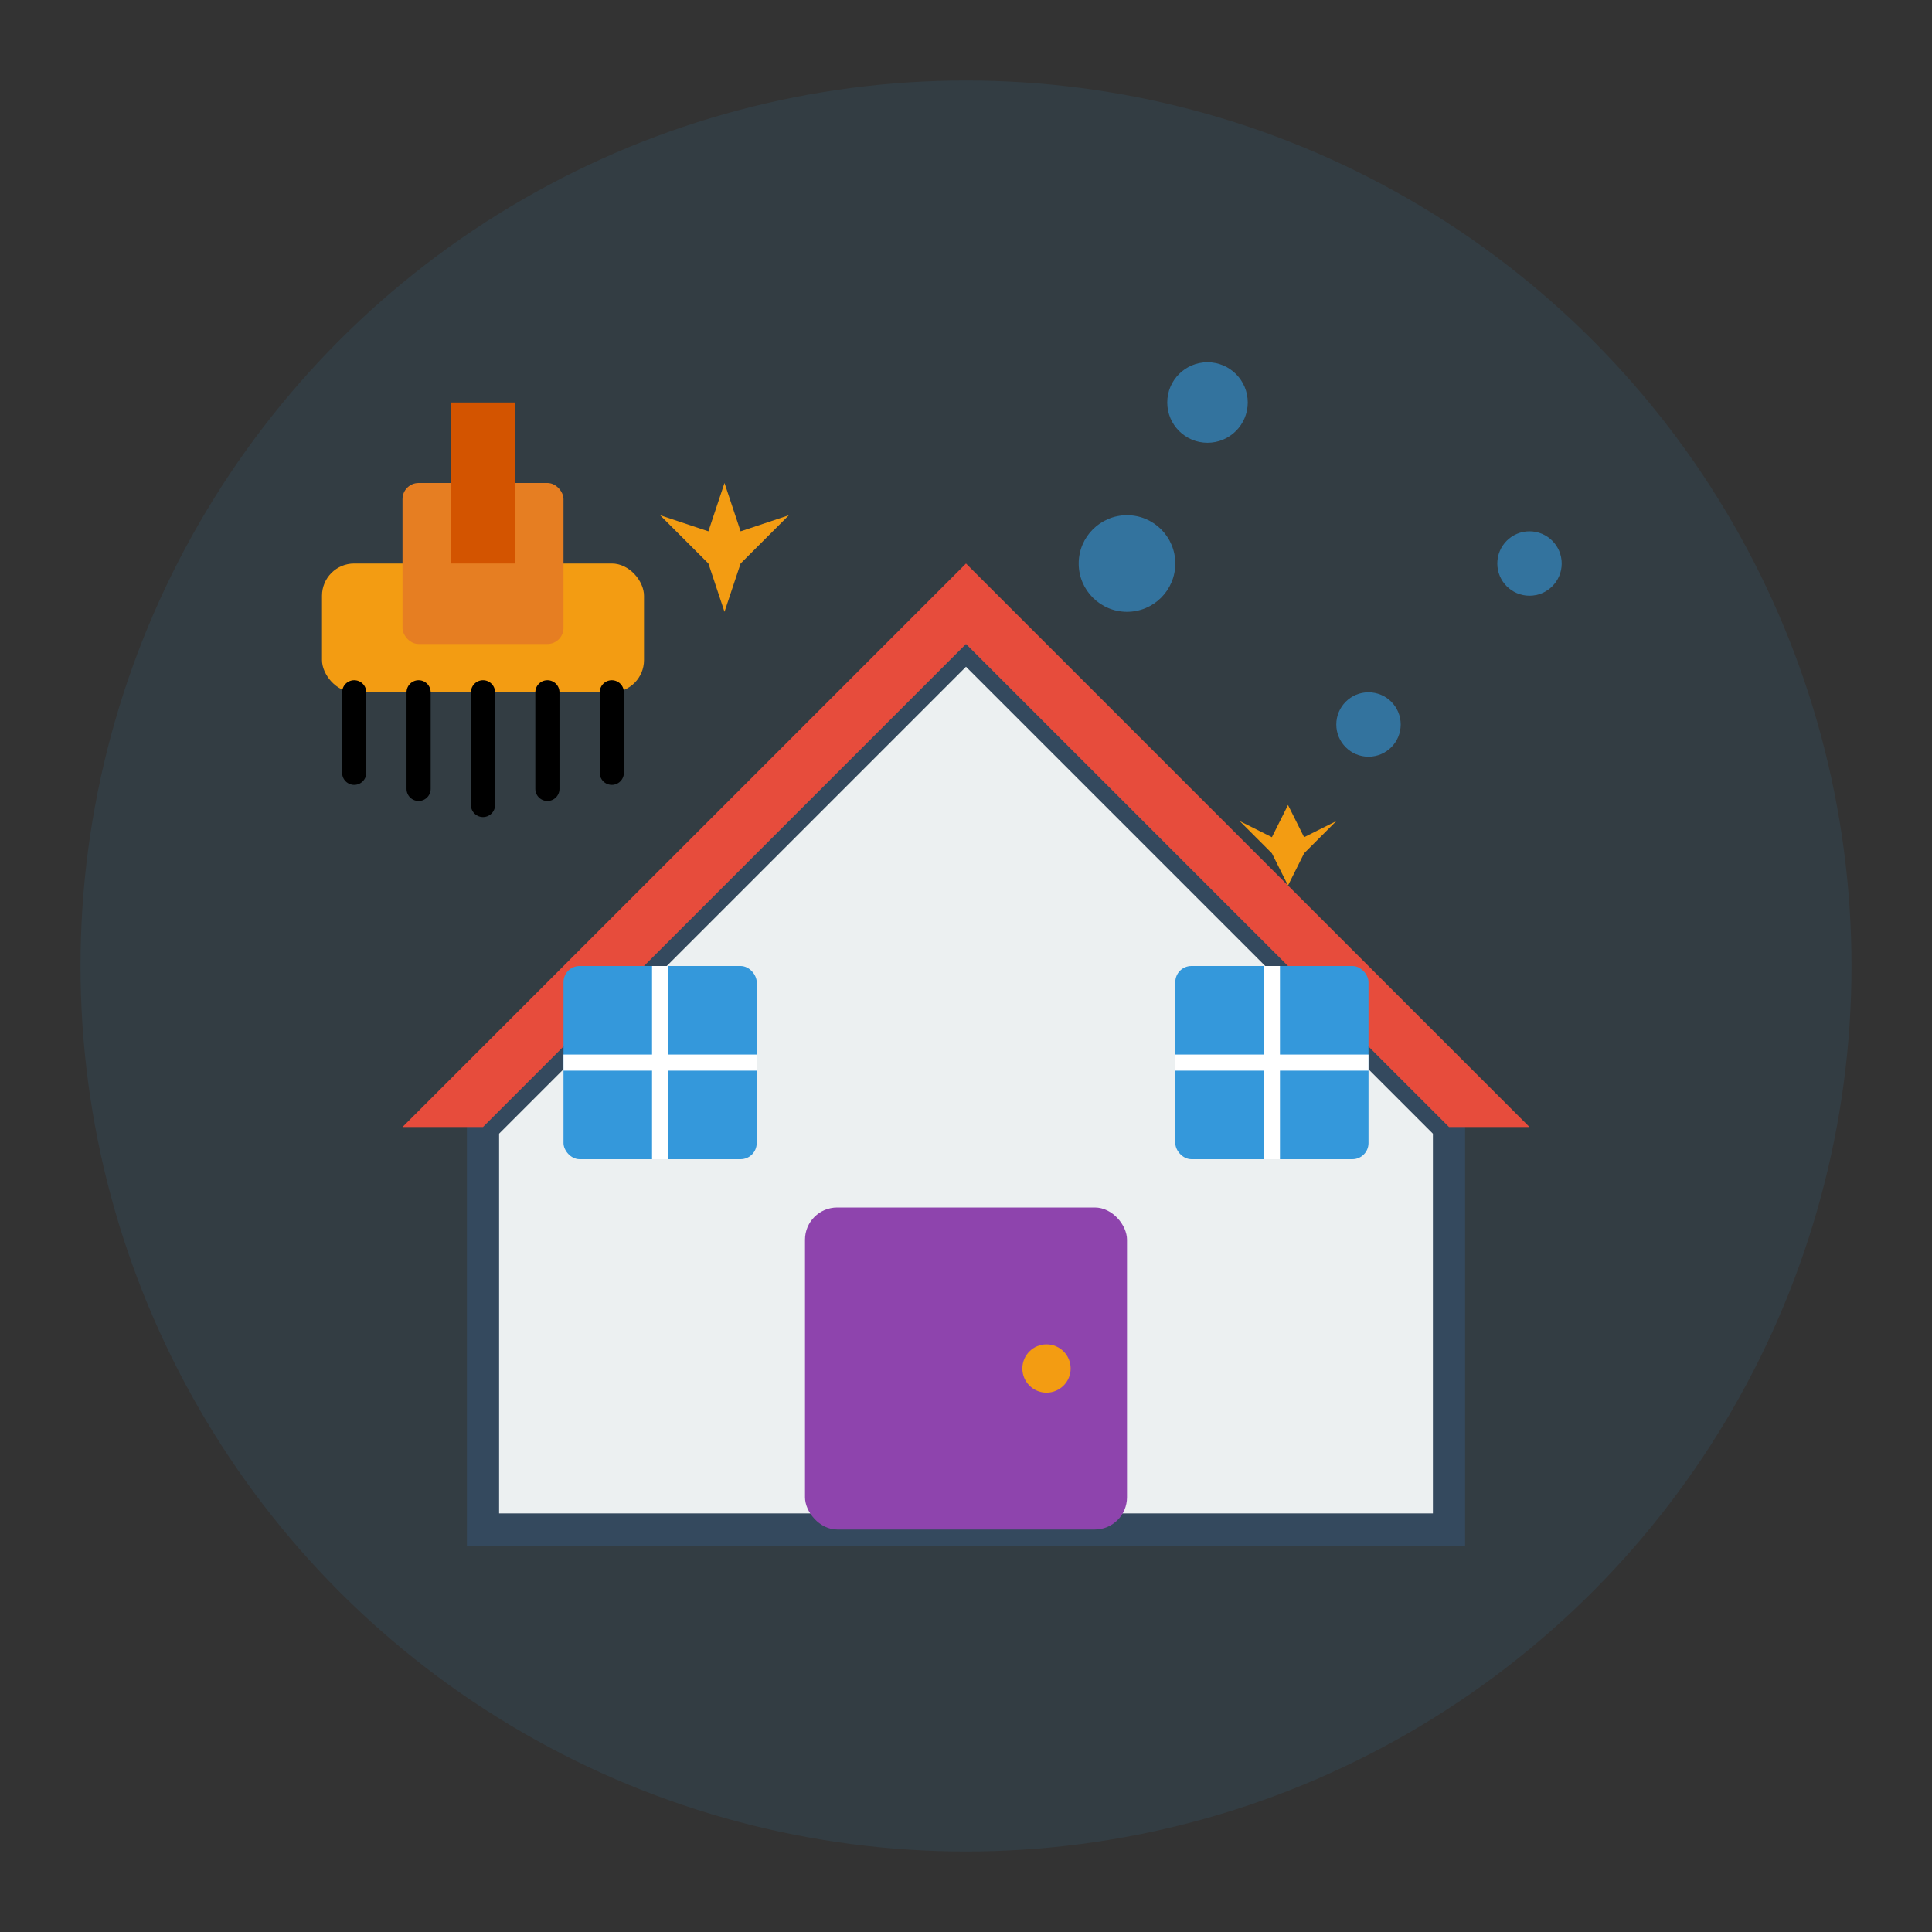 <svg width="120" height="120" viewBox="0 0 120 120" fill="none" xmlns="http://www.w3.org/2000/svg">
    <rect x="0" y="0" width="120" height="120" fill="#333333" stroke="none"/>
    <!-- Background circle -->
    <circle cx="60" cy="60" r="55" fill="#3498db" opacity="0.1"/>
    
    <!-- House outline -->
    <path d="M30 70 L60 40 L90 70 L90 95 L30 95 Z" fill="#ecf0f1" stroke="#34495e" stroke-width="2"/>
    
    <!-- Roof -->
    <path d="M25 70 L60 35 L95 70 L90 70 L60 40 L30 70 Z" fill="#e74c3c"/>
    
    <!-- Door -->
    <rect x="50" y="75" width="20" height="20" fill="#8e44ad" rx="2"/>
    <circle cx="65" cy="85" r="1.5" fill="#f39c12"/>
    
    <!-- Windows -->
    <rect x="35" y="60" width="12" height="12" fill="#3498db" rx="1"/>
    <rect x="73" y="60" width="12" height="12" fill="#3498db" rx="1"/>
    
    <!-- Window frames -->
    <path d="M41 60 L41 72 M35 66 L47 66" stroke="white" stroke-width="1"/>
    <path d="M79 60 L79 72 M73 66 L85 66" stroke="white" stroke-width="1"/>
    
    <!-- Cleaning brush -->
    <g transform="translate(20, 20)">
        <rect x="0" y="15" width="20" height="8" fill="#f39c12" rx="2"/>
        <rect x="5" y="10" width="10" height="10" fill="#e67e22" rx="1"/>
        <rect x="8" y="5" width="4" height="10" fill="#d35400"/>
        
        <!-- Brush bristles -->
        <path d="M2 23 L2 28 M6 23 L6 29 M10 23 L10 30 M14 23 L14 29 M18 23 L18 28" stroke="#000" stroke-width="1.5" stroke-linecap="round"/>
    </g>
    
    <!-- Cleaning bubbles -->
    <g fill="#3498db" opacity="0.6">
        <circle cx="70" cy="35" r="3"/>
        <circle cx="85" cy="45" r="2"/>
        <circle cx="75" cy="25" r="2.5"/>
        <circle cx="95" cy="35" r="2"/>
    </g>
    
    <!-- Sparkles -->
    <g fill="#f39c12">
        <path d="M45 30 L46 33 L49 32 L46 35 L45 38 L44 35 L41 32 L44 33 Z"/>
        <path d="M80 50 L81 52 L83 51 L81 53 L80 55 L79 53 L77 51 L79 52 Z"/>
    </g>
</svg>
